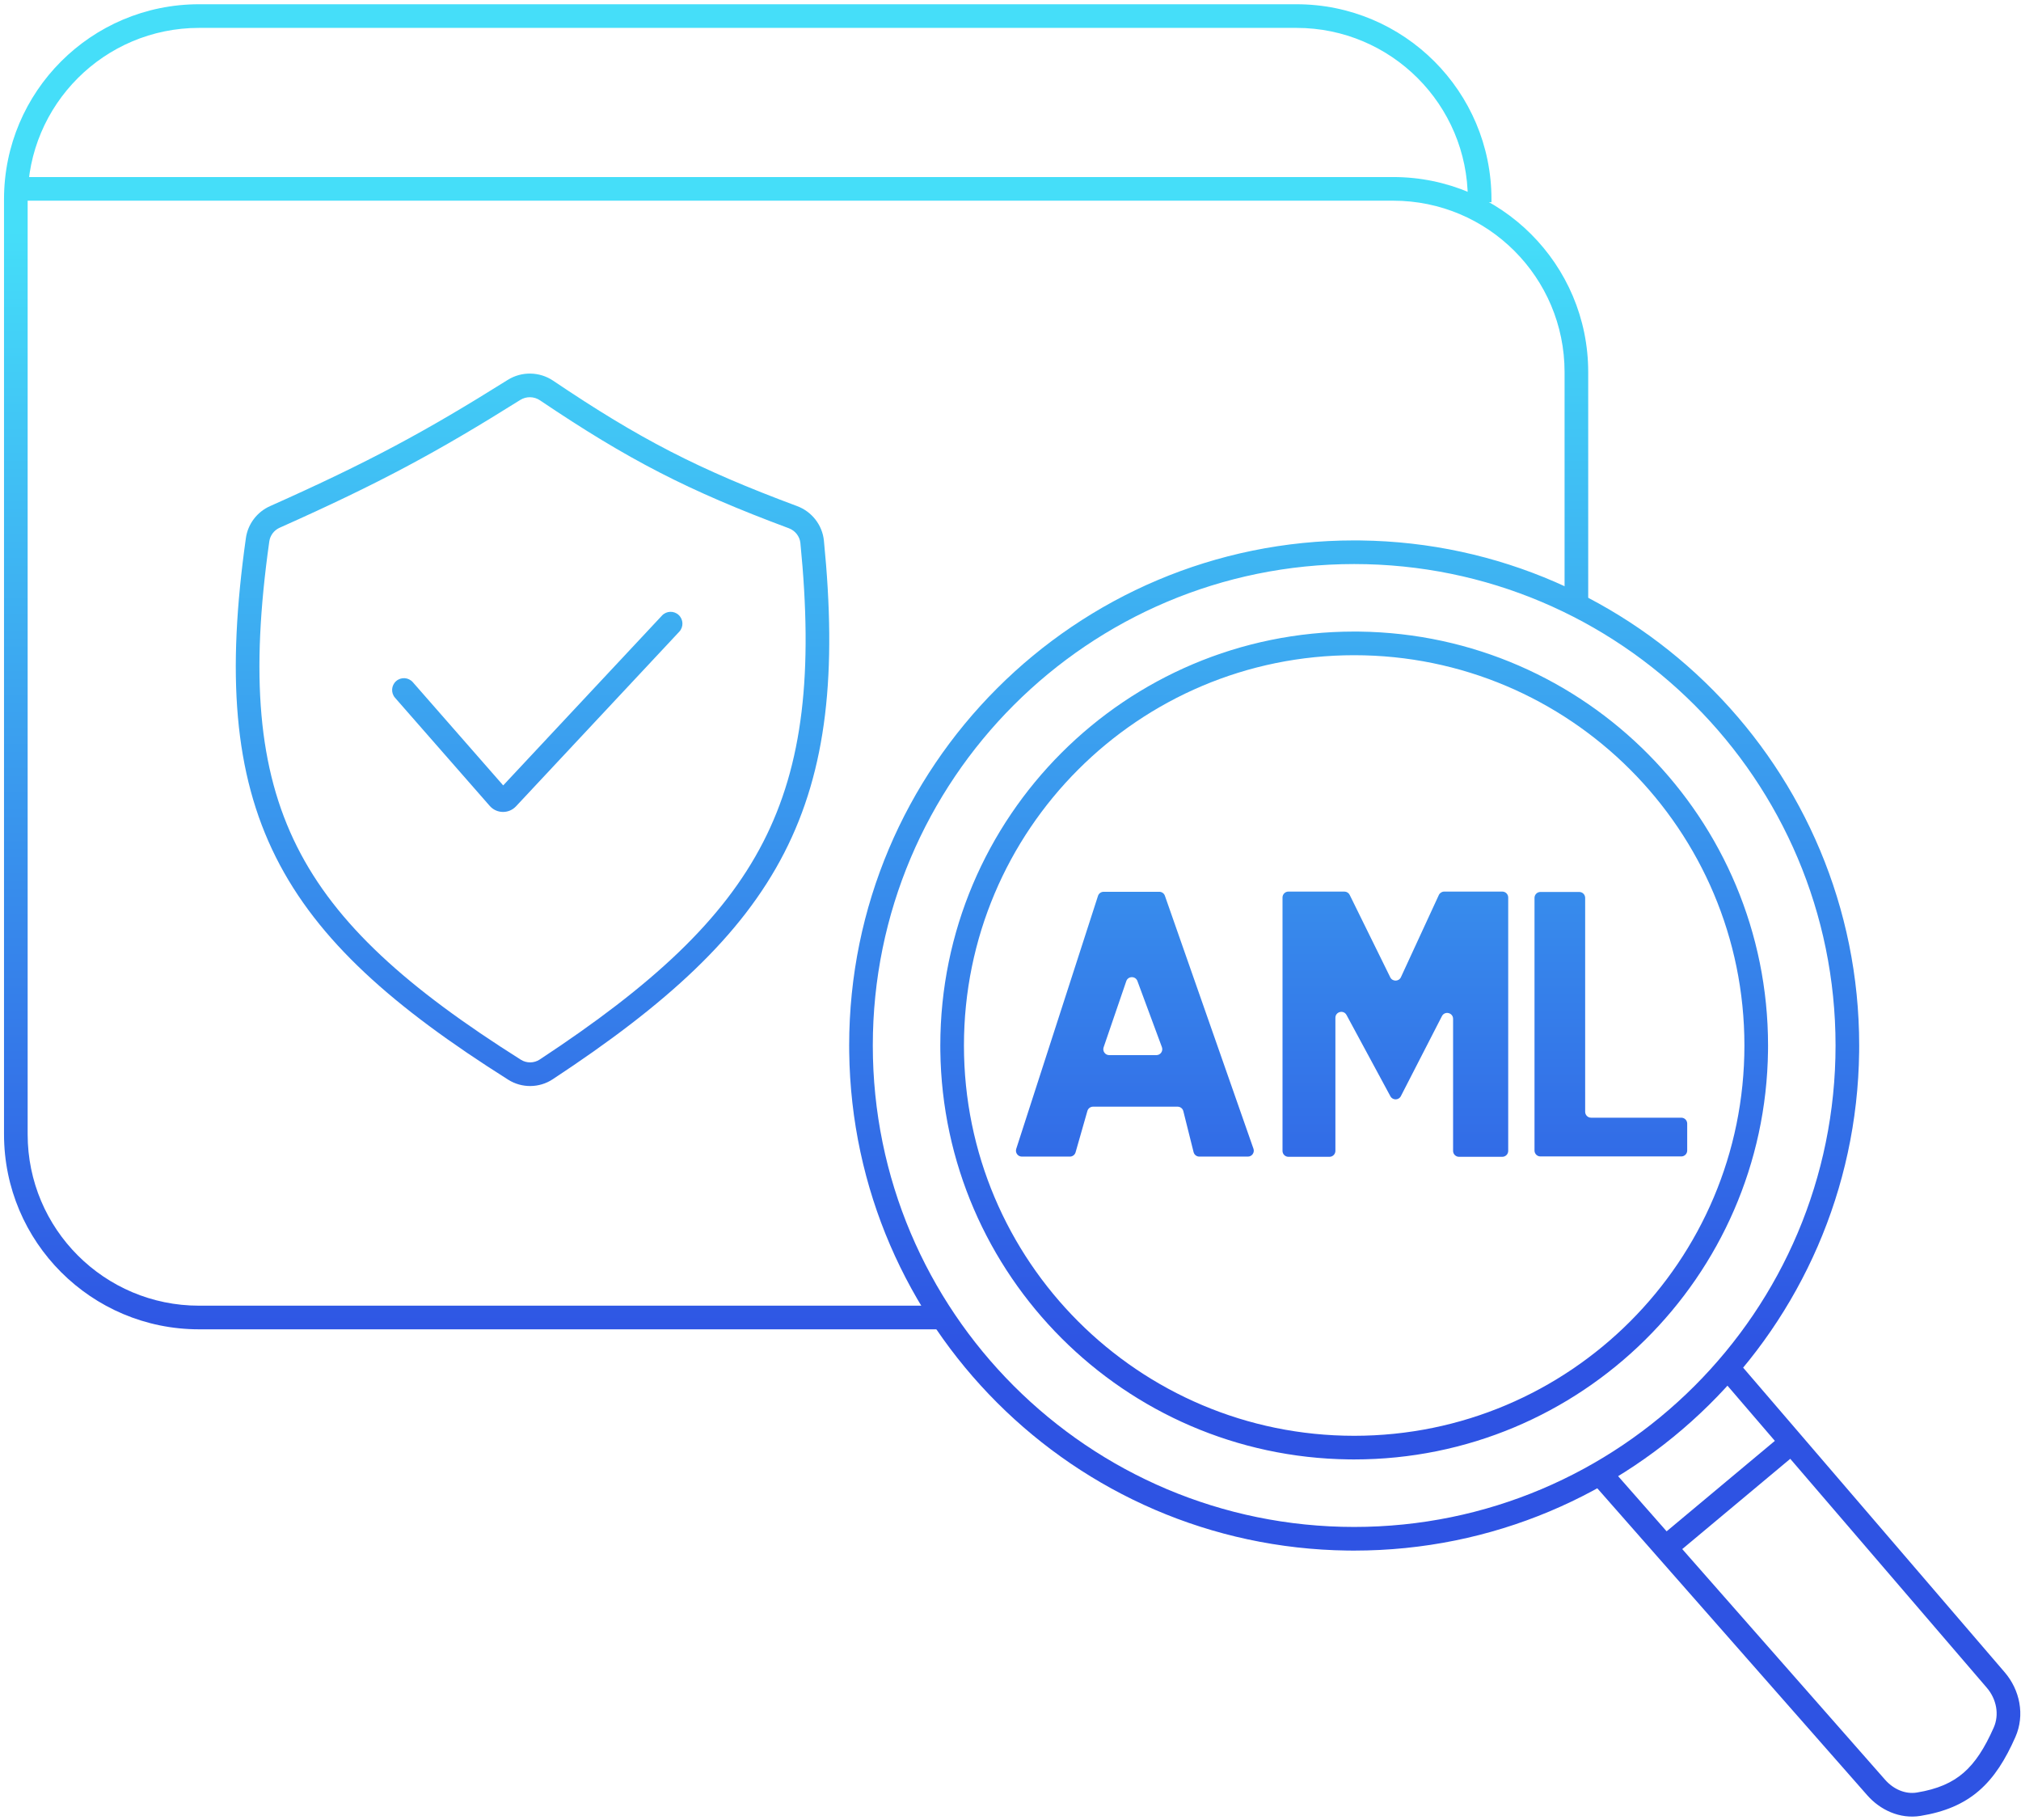 <?xml version="1.0" encoding="UTF-8"?> <svg xmlns="http://www.w3.org/2000/svg" width="342" height="308" viewBox="0 0 342 308" fill="none"><path d="M291.09 229.941C291.928 229.221 293.191 229.317 293.91 230.155L339.243 282.947C341.793 285.916 342.702 290.157 341.048 293.904C339.374 297.696 337.492 300.731 334.896 302.977C332.27 305.247 329.073 306.577 325.009 307.24C321.491 307.814 318.167 306.235 315.991 303.761L269.296 250.672C268.567 249.843 268.648 248.579 269.477 247.85C270.306 247.12 271.57 247.201 272.3 248.03L282.031 259.094L300.346 243.789L290.876 232.761C290.156 231.923 290.252 230.66 291.09 229.941ZM284.674 262.098L318.995 301.119C320.446 302.769 322.462 303.602 324.365 303.292C327.893 302.717 330.344 301.624 332.278 299.951C334.241 298.253 335.829 295.822 337.389 292.289C338.348 290.115 337.875 287.496 336.208 285.554L302.952 246.824L284.674 262.098Z" fill="url(#paint0_linear_212_40)"></path><path d="M218.031 195.726C217.478 195.726 217.031 195.278 217.031 194.726V151.853C217.031 151.301 217.478 150.853 218.031 150.853H227.501C227.882 150.853 228.23 151.07 228.398 151.411L235.264 165.358C235.636 166.113 236.717 166.099 237.069 165.335L243.485 151.434C243.649 151.08 244.003 150.853 244.393 150.853H254.224C254.776 150.853 255.224 151.301 255.224 151.853V194.726C255.224 195.278 254.776 195.726 254.224 195.726H246.896C246.344 195.726 245.896 195.278 245.896 194.726V172.385C245.896 171.336 244.486 170.995 244.007 171.929L237.058 185.465C236.69 186.181 235.67 186.192 235.288 185.484L227.86 171.729C227.367 170.815 225.98 171.166 225.98 172.204V194.726C225.98 195.278 225.533 195.726 224.98 195.726H218.031Z" fill="url(#paint1_linear_212_40)"></path><path d="M260.674 195.664C260.122 195.664 259.674 195.216 259.674 194.664V151.916C259.674 151.364 260.122 150.916 260.674 150.916H267.246C267.798 150.916 268.246 151.364 268.246 151.916V188.109C268.246 188.661 268.694 189.109 269.246 189.109H284.514C285.067 189.109 285.514 189.557 285.514 190.109V194.664C285.514 195.216 285.067 195.664 284.514 195.664H260.674Z" fill="url(#paint2_linear_212_40)"></path><path d="M248.39 33.719C248.39 17.703 235.406 4.72 219.39 4.719H33.679C17.663 4.719 4.679 17.703 4.679 33.719V191.916C4.679 207.932 17.663 220.916 33.679 220.916H160.221V224.916H33.679C15.454 224.916 0.679 210.141 0.679 191.916V33.719C0.679 15.494 15.453 0.719 33.679 0.719H219.39C237.615 0.72 252.39 15.494 252.39 33.719V34.219H248.39V33.719Z" fill="url(#paint3_linear_212_40)"></path><path d="M264.762 62.956C264.762 46.939 251.778 33.956 235.762 33.956H2.679V29.956H235.762C253.987 29.956 268.762 44.73 268.762 62.956V101.55H264.762V62.956Z" fill="url(#paint4_linear_212_40)"></path><path d="M85.912 64.283C88.28 62.799 91.302 62.859 93.613 64.416C108.216 74.257 118.058 79.367 134.887 85.63C137.365 86.552 139.16 88.811 139.425 91.481C141.628 113.707 139.967 130.173 132.7 144.318C125.446 158.435 112.752 169.959 93.52 182.614C91.256 184.104 88.302 184.133 86.009 182.687C66.657 170.476 53.795 159.217 46.686 145.039C39.562 130.833 38.369 114.014 41.612 91.033C41.948 88.648 43.515 86.608 45.695 85.636C62.477 78.155 71.999 73.005 85.912 64.283ZM91.377 67.733C90.371 67.055 89.057 67.032 88.037 67.672C73.964 76.494 64.276 81.732 47.323 89.289C46.381 89.709 45.714 90.593 45.573 91.592C42.379 114.225 43.666 130.092 50.262 143.246C56.873 156.429 68.971 167.206 88.144 179.304C89.108 179.912 90.368 179.9 91.322 179.273C110.366 166.741 122.364 155.682 129.142 142.489C135.906 129.324 137.613 113.751 135.445 91.875C135.334 90.764 134.575 89.782 133.493 89.379C116.362 83.004 106.239 77.747 91.377 67.733Z" fill="url(#paint5_linear_212_40)"></path><path d="M295.195 176.895C295.195 140.424 265.629 110.858 229.159 110.858C192.688 110.858 163.122 140.424 163.122 176.895C163.122 213.366 192.688 242.931 229.159 242.931V246.931L228.253 246.925C190.291 246.445 159.608 215.761 159.127 177.799L159.122 176.895C159.122 138.215 190.479 106.858 229.159 106.858L230.063 106.864C268.326 107.348 299.195 138.517 299.195 176.895L299.189 177.799C298.705 216.062 267.537 246.931 229.159 246.931V242.931C265.629 242.931 295.195 213.366 295.195 176.895Z" fill="url(#paint6_linear_212_40)"></path><path d="M310.618 176.895C310.618 131.906 274.147 95.435 229.159 95.435C184.17 95.435 147.699 131.906 147.699 176.895C147.699 221.884 184.17 258.354 229.159 258.354V262.354L228.053 262.347C181.732 261.76 144.293 224.32 143.706 178L143.699 176.895C143.699 129.697 181.961 91.435 229.159 91.435L230.263 91.442C276.952 92.034 314.618 130.066 314.618 176.895L314.611 178C314.019 224.688 275.988 262.354 229.159 262.354V258.354C274.147 258.354 310.617 221.883 310.618 176.895Z" fill="url(#paint7_linear_212_40)"></path><path d="M196.182 150.887C196.607 150.887 196.985 151.156 197.126 151.557L212.115 194.361C212.342 195.012 211.86 195.692 211.171 195.692H202.952C202.493 195.692 202.093 195.38 201.982 194.934L200.248 188.001C200.137 187.556 199.737 187.244 199.278 187.244H184.974C184.527 187.244 184.135 187.54 184.012 187.969L182.013 194.967C181.891 195.396 181.498 195.692 181.052 195.692H172.922C172.243 195.692 171.761 195.03 171.97 194.384L185.806 151.58C185.939 151.167 186.324 150.887 186.757 150.887H196.182ZM186.758 177.199C186.536 177.848 187.018 178.523 187.704 178.523H195.686C196.382 178.523 196.865 177.829 196.623 177.175L192.476 165.985C192.149 165.103 190.897 165.119 190.592 166.008L186.758 177.199Z" fill="url(#paint8_linear_212_40)"></path><path d="M112.024 104.15C112.779 103.344 114.044 103.301 114.851 104.056C115.657 104.81 115.701 106.076 114.946 106.883L87.32 136.426C86.108 137.722 84.041 137.689 82.872 136.353L66.851 118.061C66.123 117.231 66.207 115.967 67.038 115.239C67.869 114.512 69.133 114.595 69.86 115.426L85.152 132.887L112.024 104.15Z" fill="url(#paint9_linear_212_40)"></path><defs><linearGradient id="paint0_linear_212_40" x1="171.281" y1="0.719" x2="171.281" y2="307.358" gradientUnits="userSpaceOnUse"><stop offset="0.125" stop-color="#45DEF9"></stop><stop offset="0.745" stop-color="#2E53E3"></stop></linearGradient><linearGradient id="paint1_linear_212_40" x1="171.281" y1="0.719" x2="171.281" y2="307.358" gradientUnits="userSpaceOnUse"><stop offset="0.125" stop-color="#45DEF9"></stop><stop offset="0.745" stop-color="#2E53E3"></stop></linearGradient><linearGradient id="paint2_linear_212_40" x1="171.281" y1="0.719" x2="171.281" y2="307.358" gradientUnits="userSpaceOnUse"><stop offset="0.125" stop-color="#45DEF9"></stop><stop offset="0.745" stop-color="#2E53E3"></stop></linearGradient><linearGradient id="paint3_linear_212_40" x1="171.281" y1="0.719" x2="171.281" y2="307.358" gradientUnits="userSpaceOnUse"><stop offset="0.125" stop-color="#45DEF9"></stop><stop offset="0.745" stop-color="#2E53E3"></stop></linearGradient><linearGradient id="paint4_linear_212_40" x1="171.281" y1="0.719" x2="171.281" y2="307.358" gradientUnits="userSpaceOnUse"><stop offset="0.125" stop-color="#45DEF9"></stop><stop offset="0.745" stop-color="#2E53E3"></stop></linearGradient><linearGradient id="paint5_linear_212_40" x1="171.281" y1="0.719" x2="171.281" y2="307.358" gradientUnits="userSpaceOnUse"><stop offset="0.125" stop-color="#45DEF9"></stop><stop offset="0.745" stop-color="#2E53E3"></stop></linearGradient><linearGradient id="paint6_linear_212_40" x1="171.281" y1="0.719" x2="171.281" y2="307.358" gradientUnits="userSpaceOnUse"><stop offset="0.125" stop-color="#45DEF9"></stop><stop offset="0.745" stop-color="#2E53E3"></stop></linearGradient><linearGradient id="paint7_linear_212_40" x1="171.281" y1="0.719" x2="171.281" y2="307.358" gradientUnits="userSpaceOnUse"><stop offset="0.125" stop-color="#45DEF9"></stop><stop offset="0.745" stop-color="#2E53E3"></stop></linearGradient><linearGradient id="paint8_linear_212_40" x1="171.281" y1="0.719" x2="171.281" y2="307.358" gradientUnits="userSpaceOnUse"><stop offset="0.125" stop-color="#45DEF9"></stop><stop offset="0.745" stop-color="#2E53E3"></stop></linearGradient><linearGradient id="paint9_linear_212_40" x1="171.281" y1="0.719" x2="171.281" y2="307.358" gradientUnits="userSpaceOnUse"><stop offset="0.125" stop-color="#45DEF9"></stop><stop offset="0.745" stop-color="#2E53E3"></stop></linearGradient></defs></svg> 